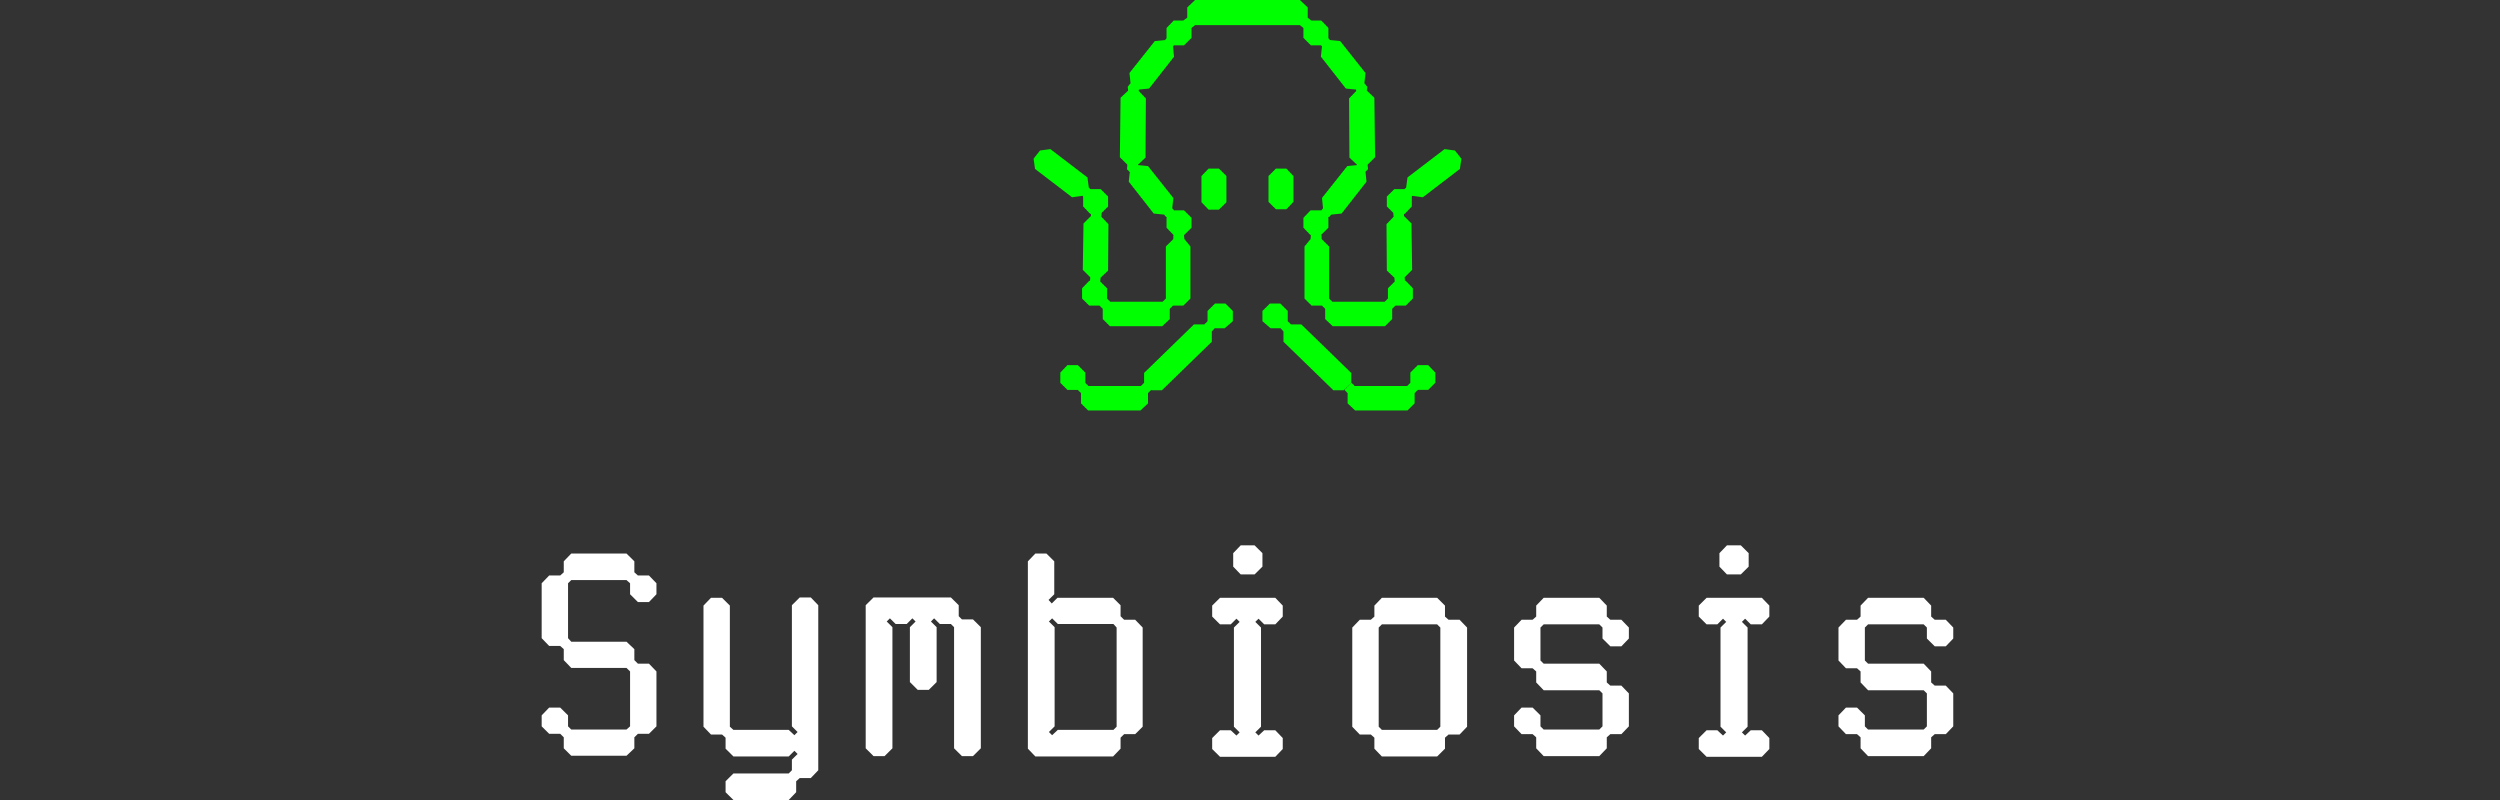 <svg width="300" height="96" viewBox="0 0 300 96" fill="none" xmlns="http://www.w3.org/2000/svg">
<rect x="0" y="0" width="300" height="96" fill="#333333" stroke="none"/>
<g clip-path="url(#clip0_311_14596)">
<path d="M144.176 21.122V24.266L145.032 25.157H146.272L147.171 24.266V21.122L146.272 20.229H145.032L144.176 21.122Z" fill="#00FF00"/>
<path d="M152.219 21.122V24.224L153.116 25.115H154.358L155.212 24.224V21.122L154.358 20.229H153.116L152.219 21.122Z" fill="#00FF00"/>
<path d="M128.651 23.672L129.891 23.501L129.986 23.575L129.977 23.586V24.776L130.831 25.669H130.917V25.923L130.02 26.816L129.934 32.382L130.831 33.275L130.8 33.7H130.705L129.848 34.593V35.825L130.705 36.676H131.945L132.329 37.057V38.289L133.185 39.14H139.472L140.372 38.289V37.057L140.756 36.676H141.996L142.852 35.825V29.579L142.125 28.686L142.082 28.219L142.981 27.326V26.136L142.082 25.243H140.875L140.67 24.989L140.799 23.755L137.762 19.93L136.56 19.807L136.565 19.762L137.462 18.911L137.505 11.815L136.651 10.921L136.667 10.751L137.891 10.625L140.884 6.801L140.756 5.566L140.871 5.44H142.082L142.981 4.547V3.358L143.408 3.016H155.984L156.411 3.358V4.547L157.31 5.44H158.524L158.637 5.566L158.508 6.801L161.503 10.625L162.728 10.751L162.743 10.921L161.887 11.815L161.931 18.911L162.83 19.762L162.834 19.811L161.672 19.93L158.637 23.755L158.765 24.989L158.537 25.272L158.508 25.243H157.267L156.411 26.136V27.326L157.267 28.219H157.31L157.267 28.686L156.539 29.579V35.825L157.397 36.676H158.637L159.02 37.057V38.289L159.919 39.14H166.207L167.063 38.289V37.057L167.449 36.676H168.689L169.544 35.825V34.593L168.689 33.7H168.593L168.561 33.275L169.458 32.382L169.375 26.816L168.476 25.923V25.669H168.561L169.417 24.776V23.586L169.406 23.575L169.501 23.501L170.744 23.672L175.191 20.271L175.361 19.039L174.593 18.061L173.353 17.892L168.902 21.29L168.732 22.523L168.532 22.693H167.32L166.421 23.586V24.776L167.192 25.541L167.235 26.008L166.379 26.901L166.421 32.467L167.32 33.318L167.364 33.742L167.385 33.762L166.55 34.593V35.825L166.166 36.206H159.876L159.493 35.825V29.579L158.594 28.686V28.262L158.53 28.196L159.407 27.326V26.136L159.341 26.071L159.493 26.051L159.748 25.752L160.988 25.627L163.983 21.8L163.859 20.608L164.156 20.314L164.147 20.197L164.156 20.186L164.118 19.84L164.112 19.762L165.009 18.869L164.924 11.729L164.027 10.879V10.793L164.07 10.412L163.727 9.988L163.855 8.755L160.819 4.929L159.578 4.803L159.396 4.561L159.407 4.547V3.358L158.551 2.464H157.353L156.926 2.125V0.893L155.984 0H143.408L142.468 0.893V2.125L141.996 2.464H140.841L139.985 3.358V4.547L139.999 4.561L139.816 4.803L138.575 4.929L135.537 8.755L135.666 9.988L135.325 10.412L135.368 10.793V10.879L134.468 11.729L134.383 18.869L135.282 19.762L135.239 20.314L135.573 20.646L135.451 21.8L138.447 25.627L139.687 25.752L139.945 26.051L140.053 26.064L139.985 26.136V27.326L140.841 28.219L140.799 28.262V28.686L140.071 29.408L139.902 29.579V35.825L139.515 36.206H133.228L132.842 35.825V34.593L132.006 33.762L132.031 33.742L132.074 33.318L132.971 32.467L133.013 26.901L132.157 26.008L132.2 25.541L132.971 24.776V23.586L132.074 22.693H130.861L130.662 22.523L130.49 21.29L126.042 17.892L124.802 18.061L124.031 19.039L124.203 20.271L128.651 23.672Z" fill="#00FF00"/>
<path d="M146.958 39.394L147.941 38.545V37.313L147.044 36.42H145.804L144.905 37.313V38.545L144.521 38.927H143.278L137.291 44.749V45.938L136.905 46.322H130.618L130.232 45.938V44.706L129.335 43.815H128.095L127.238 44.706V45.938L128.095 46.789H129.335L129.719 47.173V48.405L130.575 49.253H136.862L137.761 48.405V47.173L138.145 46.791L138.188 46.832H139.429L145.417 41.01V39.778L145.761 39.394H146.958Z" fill="#00FF00"/>
<path d="M156.155 38.927H154.915L154.528 38.545V37.313L153.632 36.42H152.391L151.492 37.313V38.545L152.475 39.394H153.675L154.016 39.778V41.01L160.005 46.832H161.245L162.144 45.981V44.749L156.155 38.927Z" fill="#00FF00"/>
<path d="M162.612 49.253H168.899L169.755 48.404V47.172L170.139 46.788H171.381L172.235 45.938V44.706L171.381 43.815H170.139L169.242 44.706V45.938L168.856 46.322H162.569L162.184 45.938L162.142 45.98L161.328 46.788L161.713 47.172V48.404L162.612 49.253Z" fill="#00FF00"/>
<path d="M76.549 69.059L76.122 68.675V67.357L75.18 66.424H68.551L67.652 67.357V68.675L67.225 69.059H65.899L65 69.992V76.58L65.899 77.516H67.225L67.652 77.897V79.215L68.551 80.15H75.18L75.609 80.575V87.162L75.18 87.543H68.551L68.165 87.162V85.844L67.225 84.911H65.899L65 85.844V87.162L65.899 88.055H67.225L67.652 88.479V89.797L68.551 90.691H75.18L76.122 89.797V88.479L76.549 88.055H77.875L78.774 87.162V80.575L77.875 79.641H76.549L76.122 79.215V77.897L75.18 77.006H68.551L68.165 76.58V69.992L68.551 69.611H75.18L75.609 69.992V71.31L76.549 72.246H77.875L78.774 71.31V69.992L77.875 69.059H76.549Z" fill="white"/>
<path d="M95.969 71.693L95.027 72.627V87.162L95.711 87.842L95.327 88.223L94.643 87.586H88.012L87.583 87.204V72.67L86.643 71.736H85.317L84.418 72.67V87.204L85.317 88.14H86.643L87.07 88.522V89.839L88.012 90.775H94.643L95.327 90.095L95.711 90.476L95.027 91.156V92.432L94.643 92.814H88.012L87.07 93.748V95.066L88.012 96H94.643L95.54 95.066V93.748L95.969 93.367H97.295L98.192 92.432V72.627L97.295 71.693H95.969Z" fill="white"/>
<path d="M115.431 74.328L115.047 73.945V72.627L114.105 71.693H104.823L103.883 72.627V89.796L104.823 90.733H106.149L107.091 89.796V75.262L106.406 74.582L106.79 74.2L107.475 74.88H108.801L109.486 74.2L109.87 74.582L109.187 75.262V81.849L110.127 82.785H111.453L112.395 81.849V75.262L111.711 74.582L112.095 74.2L112.779 74.88H114.105L114.489 75.262V89.796L115.431 90.733H116.758L117.7 89.796V75.262L116.758 74.328H115.431Z" fill="white"/>
<path d="M134.895 74.371L134.468 73.947V72.629L133.569 71.736H126.895L126.211 72.416L125.827 71.992L126.511 71.312V67.36L125.569 66.424H124.243L123.344 67.36V89.84L124.243 90.776H133.569L134.468 89.84V88.522L134.895 88.098H136.221L137.12 87.205V75.305L136.221 74.369H134.895V74.371ZM133.995 87.205L133.611 87.586H126.938L126.254 88.224L125.869 87.842L126.554 87.162V75.262L125.869 74.582L126.254 74.201L126.938 74.881H133.611L133.995 75.305V87.205Z" fill="white"/>
<path d="M147.984 66.379V67.995L148.884 68.929H150.551L151.493 67.995V66.379L150.551 65.443H148.884L147.984 66.379Z" fill="white"/>
<path d="M146.403 71.736L145.461 72.67V73.987L146.403 74.923H147.686L148.371 74.243L148.755 74.625L148.07 75.305V87.205L148.755 87.885L148.371 88.266L147.686 87.629H146.403L145.461 88.565V89.882L146.403 90.816H153.034L153.93 89.882V88.565L153.034 87.629H151.707L151.023 88.266L150.637 87.885L151.321 87.205V75.305L150.637 74.625L151.023 74.243L151.707 74.923H153.034L153.93 73.987V72.67L153.034 71.736H146.403Z" fill="white"/>
<path d="M173.824 74.371L173.398 73.99V72.672L172.456 71.736H165.825L164.926 72.672V73.99L164.498 74.371H163.172L162.273 75.307V87.207L163.172 88.143H164.498L164.926 88.524V89.842L165.825 90.778H172.456L173.398 89.842V88.524L173.824 88.143H175.151L176.05 87.207V75.307L175.151 74.371H173.824ZM172.841 87.205L172.457 87.586H165.827L165.443 87.205V75.305L165.827 74.923H172.457L172.841 75.305V87.205Z" fill="white"/>
<path d="M193.24 74.371L192.813 73.987V72.67L191.914 71.736H185.241L184.344 72.67V73.987L183.915 74.371H182.588L181.691 75.305V79.257L182.588 80.193H183.915L184.344 80.575V81.892L185.241 82.828H191.914L192.3 83.21V87.162L191.914 87.544H185.241L184.856 87.162V85.845L183.915 84.911H182.588L181.691 85.845V87.162L182.588 88.098H183.915L184.344 88.48V89.797L185.241 90.733H191.914L192.813 89.797V88.48L193.24 88.098H194.566L195.465 87.162V83.21L194.566 82.276H193.24L192.813 81.892V80.575L191.914 79.641H185.241L184.856 79.257V75.305L185.241 74.923H191.914L192.3 75.305V76.622L193.24 77.558H194.566L195.465 76.622V75.305L194.566 74.371H193.24Z" fill="white"/>
<path d="M204.793 71.736L203.852 72.67V73.987L204.793 74.923H206.077L206.761 74.243L207.145 74.625L206.461 75.305V87.205L207.145 87.885L206.761 88.266L206.077 87.629H204.793L203.852 88.565V89.882L204.793 90.816H211.422L212.321 89.882V88.565L211.422 87.629H210.095L209.413 88.266L209.027 87.885L209.711 87.205V75.305L209.027 74.625L209.413 74.243L210.095 74.923H211.422L212.321 73.987V72.67L211.422 71.736H204.793Z" fill="white"/>
<path d="M208.899 68.929L209.84 67.995V66.379L208.899 65.443H207.231L206.332 66.379V67.995L207.231 68.929H208.899Z" fill="white"/>
<path d="M232.169 77.558H233.495L234.391 76.622V75.305L233.495 74.371H232.169L231.739 73.987V72.67L230.842 71.736H224.168L223.269 72.67V73.987L222.843 74.371H221.516L220.617 75.305V79.257L221.516 80.193H222.843L223.269 80.575V81.892L224.168 82.828H230.842L231.226 83.21V87.162L230.842 87.544H224.168L223.784 87.162V85.845L222.843 84.911H221.516L220.617 85.845V87.162L221.516 88.098H222.843L223.269 88.48V89.797L224.168 90.733H230.842L231.739 89.797V88.48L232.169 88.098H233.495L234.391 87.162V83.21L233.495 82.276H232.169L231.739 81.892V80.575L230.842 79.641H224.168L223.784 79.257V75.305L224.168 74.923H230.842L231.226 75.305V76.622L232.169 77.558Z" fill="white"/>
</g>
<defs>
<clipPath id="clip0_311_14596">
<rect width="300" height="96" fill="white"/>
</clipPath>
</defs>
</svg>
